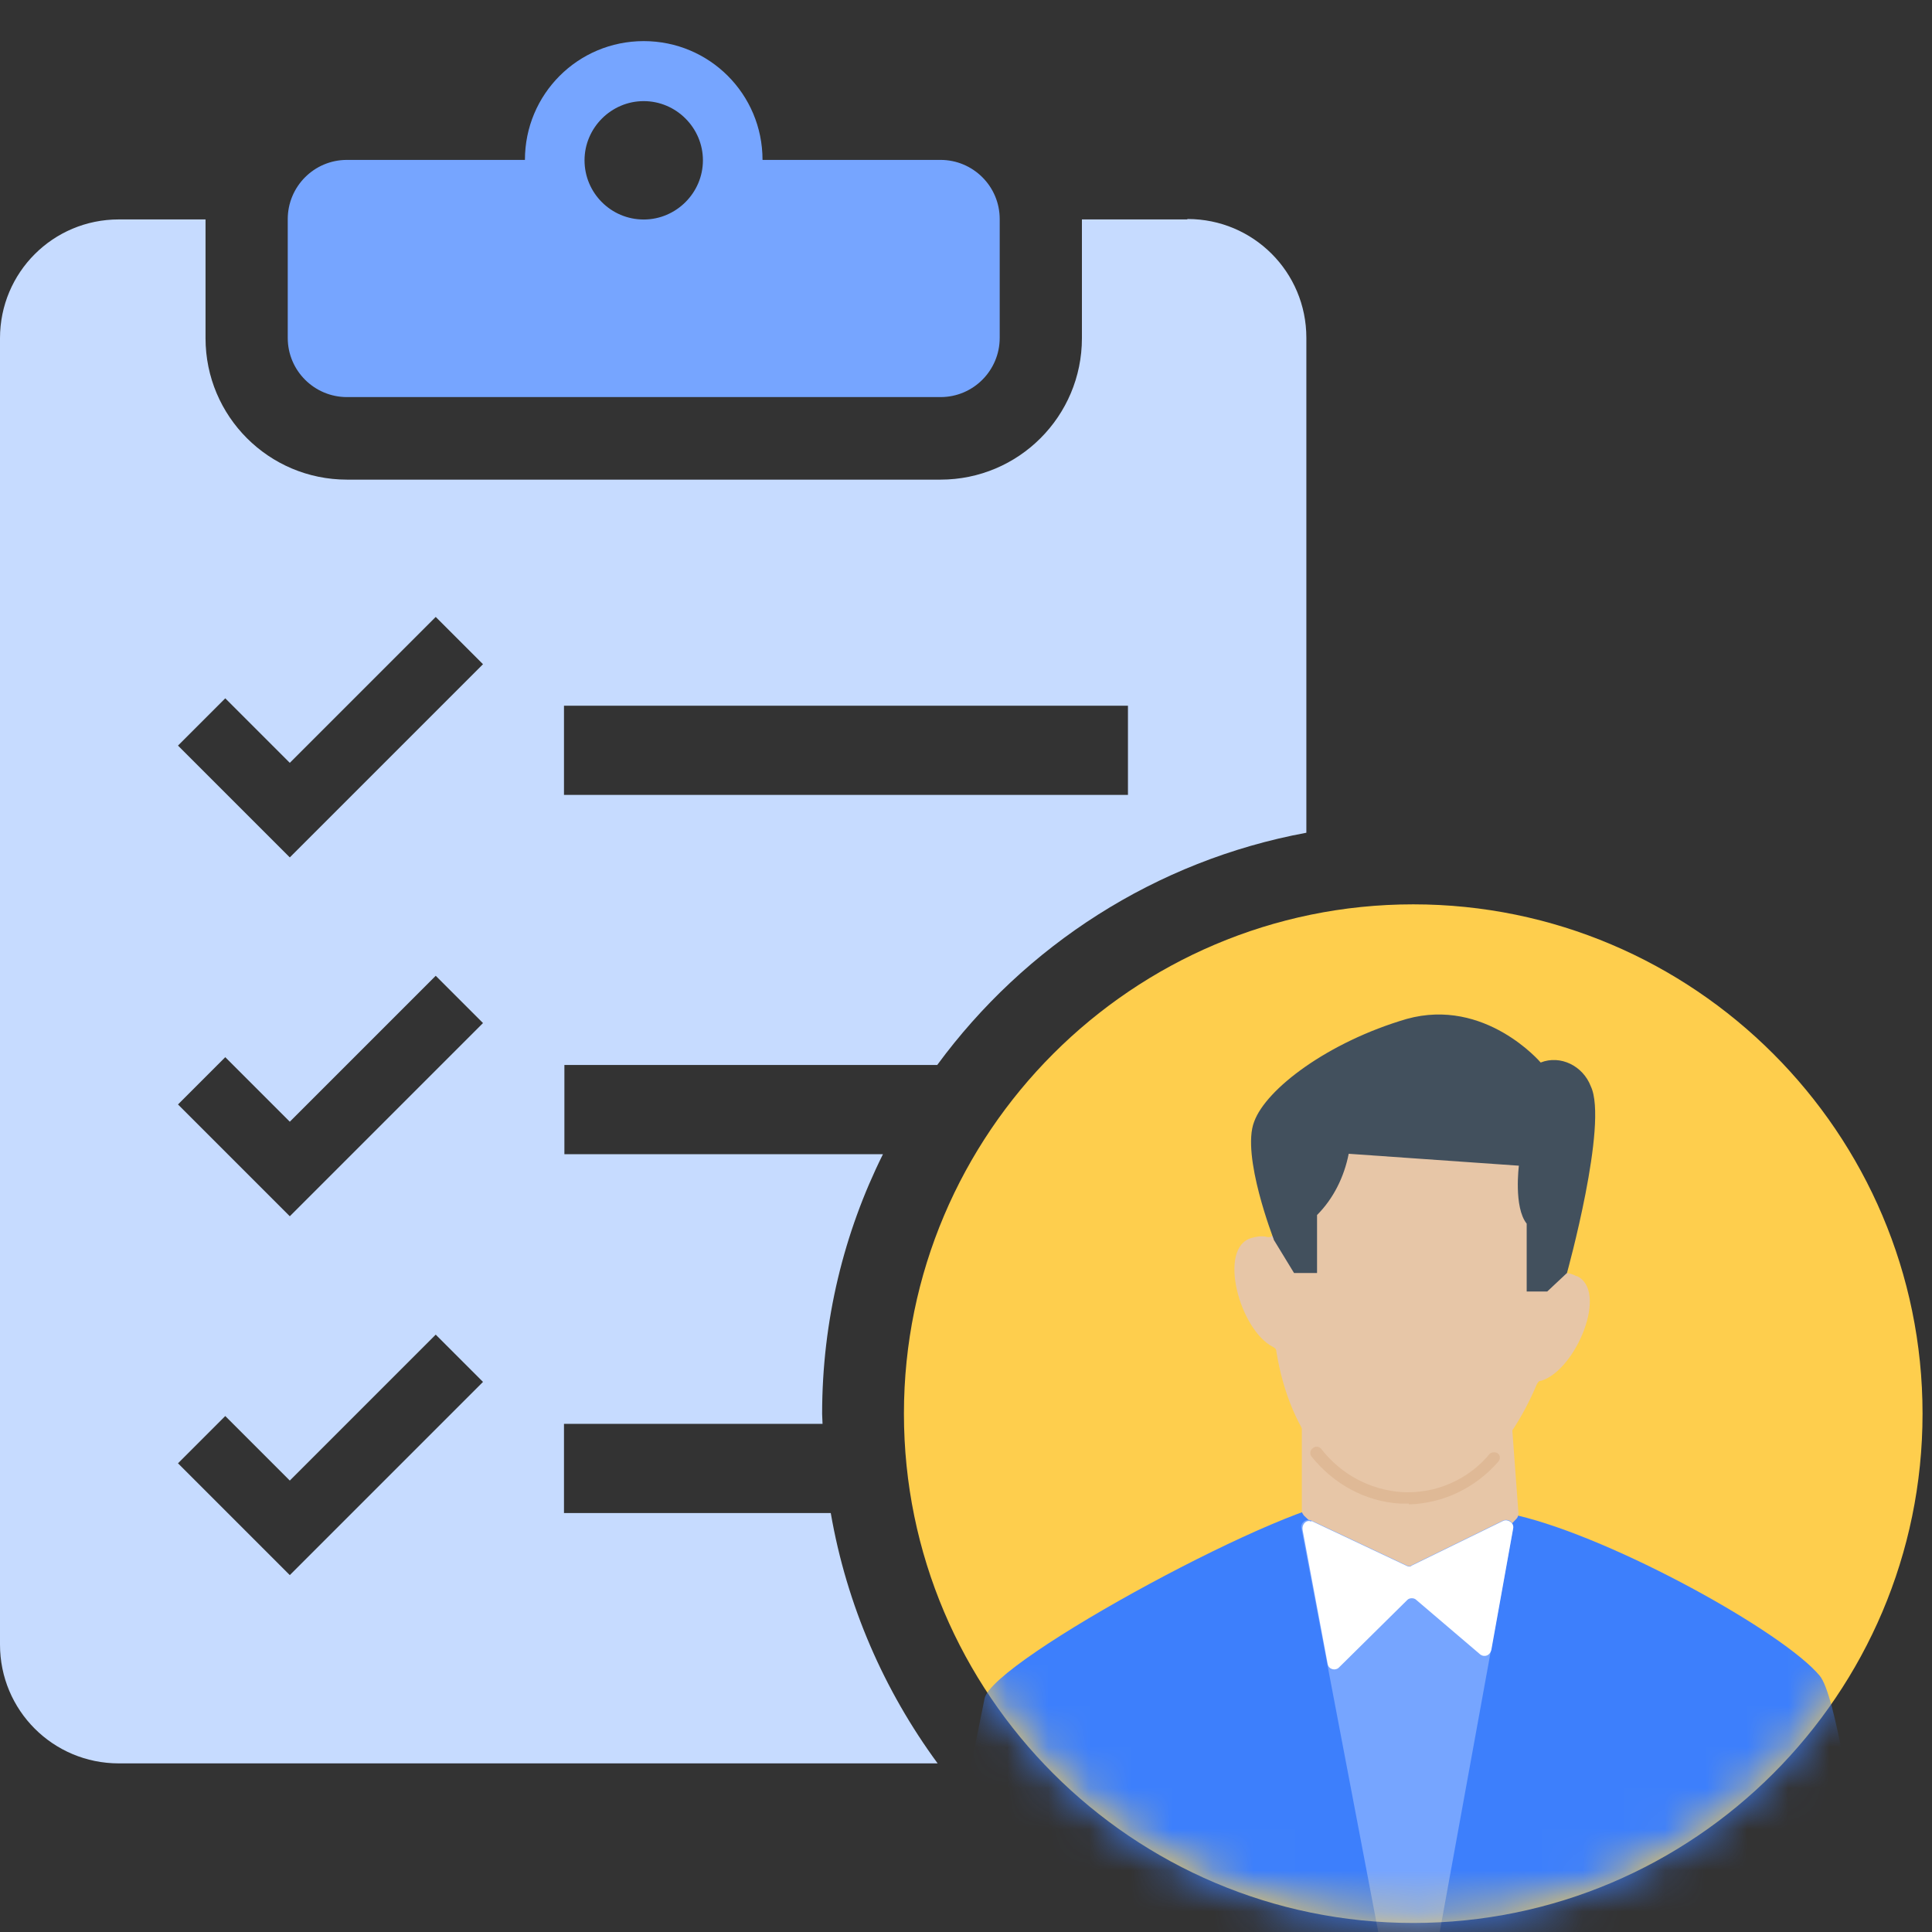<svg width="47" height="47" viewBox="0 0 47 47" fill="none" xmlns="http://www.w3.org/2000/svg">
<rect x="0" y="0" width="47" height="47" fill="#333333" stroke="none"/>
<path d="M34.38 22C27.55 22 21.99 27.56 21.99 34.39C21.99 41.22 27.55 46.78 34.38 46.78C41.21 46.78 46.77 41.22 46.77 34.39C46.77 27.56 41.21 22 34.38 22Z" fill="#FECE4D"/>
<mask id="mask0_731_4445" style="mask-type:alpha" maskUnits="userSpaceOnUse" x="21" y="22" width="26" height="25">
<path d="M34.38 22C27.55 22 21.99 27.56 21.99 34.39C21.99 41.22 27.55 46.78 34.38 46.78C41.21 46.78 46.77 41.22 46.77 34.39C46.77 27.56 41.21 22 34.38 22Z" fill="#FECE4D"/>
</mask>
<g mask="url(#mask0_731_4445)">
<path d="M46.23 55.868C46.1 51.938 45.01 41.668 44.27 40.768C43.39 39.708 39.28 37.428 36.92 36.868C34.82 36.388 34.21 36.578 32.86 36.498C31.51 36.418 24.11 40.398 23.95 41.328C23.61 43.028 22.78 47.058 22.52 48.758C22.18 51.118 22.04 53.508 22.15 55.898L46.23 55.868Z" fill="#3D7FFC"/>
<path d="M31.67 33.598V36.758C31.67 36.808 31.7 36.838 31.72 36.868C32.09 37.238 34.56 39.468 36.89 36.948C36.92 36.918 36.94 36.868 36.94 36.818L36.7 33.578C36.7 33.498 36.62 33.418 36.54 33.418H31.82C31.71 33.448 31.66 33.498 31.66 33.608L31.67 33.598Z" fill="#E7C6A7"/>
<path d="M38.35 31.048C38.27 30.998 38.16 30.968 38.08 30.968C38.48 28.498 38.29 25.418 34.26 25.548C31.93 25.628 31.16 27.728 31 29.958C31 30.068 30.89 30.118 30.81 30.088C30.68 30.058 30.54 30.088 30.44 30.118C29.62 30.358 30.15 32.348 30.97 32.768C31.02 32.798 31.05 32.818 31.05 32.878C31.39 34.948 32.51 36.278 34.07 36.378C35.53 36.488 36.67 35.368 37.39 33.668C37.42 33.618 37.44 33.588 37.5 33.588C38.35 33.318 39.14 31.388 38.35 31.038V31.048Z" fill="#E7C6A7"/>
<path d="M34.27 36.578H34.06C33.21 36.528 32.44 36.098 31.91 35.438C31.86 35.388 31.86 35.278 31.94 35.228C31.99 35.178 32.1 35.178 32.15 35.258C32.63 35.868 33.32 36.238 34.09 36.298C34.91 36.348 35.71 36.008 36.24 35.368C36.29 35.318 36.4 35.318 36.45 35.368C36.5 35.418 36.5 35.498 36.45 35.558C35.89 36.198 35.12 36.568 34.28 36.598L34.27 36.578Z" fill="#DFB996"/>
<path d="M30.98 30.148L31.48 30.968H32.04V29.558C32.44 29.158 32.7 28.628 32.81 28.068L36.95 28.358C36.95 28.358 36.82 29.368 37.14 29.768V31.418H37.64L38.12 30.968C38.12 30.968 39.13 27.328 38.7 26.428C38.51 25.928 37.96 25.658 37.48 25.848C37.48 25.848 36.13 24.258 34.22 24.788C32.31 25.348 30.8 26.488 30.51 27.288C30.19 28.108 30.99 30.158 30.99 30.158L30.98 30.148Z" fill="#42505D"/>
<path d="M36.81 37.178L34.45 50.158C34.42 50.348 34.16 50.348 34.13 50.158L31.66 37.178C31.63 37.048 31.77 36.938 31.9 36.988L34.21 38.078C34.26 38.108 34.32 38.108 34.34 38.078L36.57 36.988C36.7 36.938 36.84 37.038 36.81 37.178Z" fill="#76A5FF"/>
<path d="M31.9 36.998L34.21 38.088C34.26 38.118 34.32 38.118 34.34 38.088L36.57 36.998C36.68 36.948 36.84 37.048 36.81 37.188L36.28 40.138C36.25 40.268 36.12 40.328 36.01 40.248L34.45 38.918C34.4 38.868 34.29 38.868 34.24 38.918L32.57 40.568C32.49 40.648 32.33 40.618 32.3 40.488L31.69 37.228C31.66 37.068 31.8 36.958 31.9 37.018V36.998Z" fill="white"/>
</g>
<path fill-rule="evenodd" clip-rule="evenodd" d="M22.88 3.89H18.55C18.55 2.29 17.26 1 15.66 1C14.06 1 12.77 2.29 12.77 3.89H8.44C7.64 3.89 7 4.54 7 5.33V8.22C7 9.02 7.65 9.66 8.44 9.66H22.88C23.68 9.66 24.32 9.01 24.32 8.22V5.33C24.32 4.53 23.67 3.89 22.88 3.89ZM15.66 5.34C14.86 5.34 14.22 4.69 14.22 3.9C14.22 3.11 14.87 2.46 15.66 2.46C16.45 2.46 17.1 3.11 17.1 3.9C17.1 4.69 16.45 5.34 15.66 5.34Z" fill="#76A5FF"/>
<path d="M28.88 5.338H26.32V8.228C26.32 10.128 24.78 11.668 22.88 11.668H8.44C6.54 11.668 5 10.128 5 8.228V5.338H2.89C1.29 5.338 0 6.628 0 8.228V40.008C0 41.608 1.29 42.898 2.89 42.898H22.81C21.51 41.128 20.6 39.058 20.21 36.808H13.72V34.638H20.01C20.01 34.558 20 34.478 20 34.398C20 32.128 20.53 29.988 21.48 28.078H13.73V25.908H22.8C24.93 23.008 28.11 20.938 31.78 20.258V8.218C31.78 6.618 30.49 5.328 28.89 5.328L28.88 5.338ZM8.2 37.168L7.05 38.318L4.33 35.598L5.48 34.448L7.05 36.018L10.6 32.468L11.75 33.618L8.2 37.168ZM8.2 28.438L7.05 29.588L4.33 26.868L5.48 25.718L7.05 27.288L10.6 23.738L11.75 24.888L8.2 28.438ZM8.2 19.708L7.05 20.858L4.33 18.138L5.48 16.988L7.05 18.558L10.6 15.008L11.75 16.158L8.2 19.708ZM27.44 19.338H13.72V17.168H27.44V19.338Z" fill="#C6DBFF"/>
</svg>
